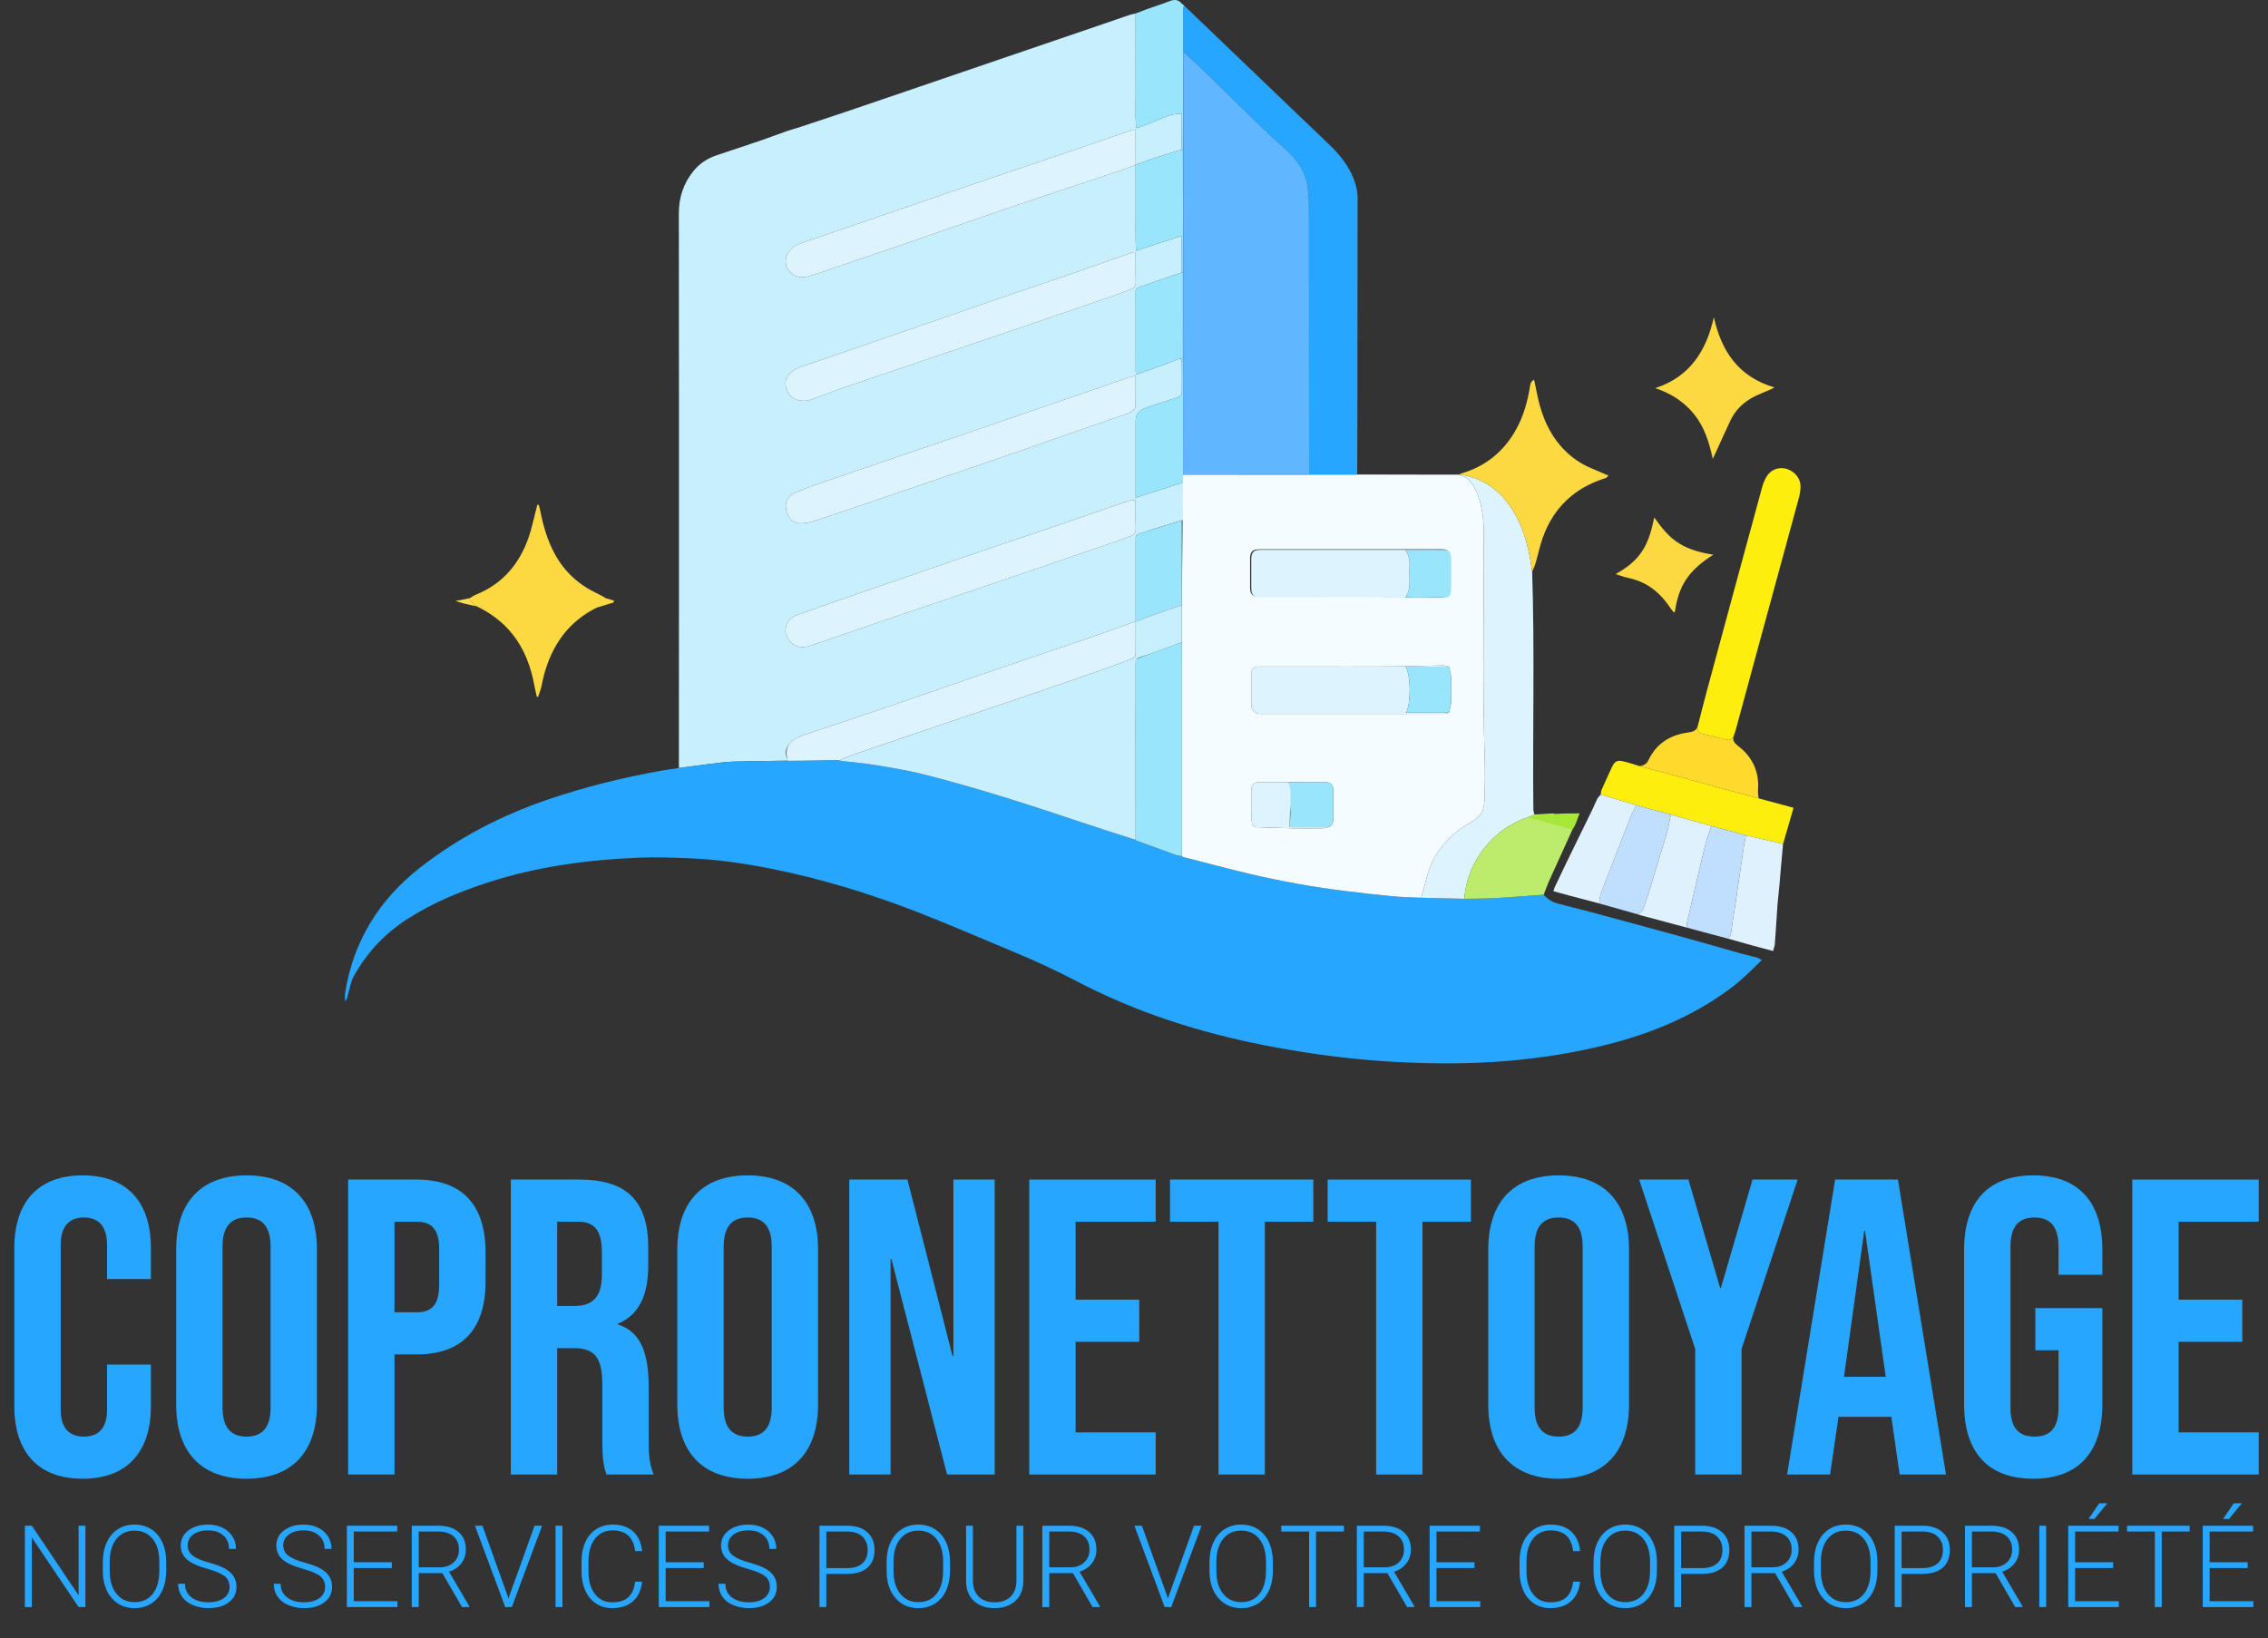 <?xml version="1.0" encoding="utf-8"?>
<!-- Generator: Adobe Illustrator 16.0.0, SVG Export Plug-In . SVG Version: 6.00 Build 0)  -->
<!DOCTYPE svg PUBLIC "-//W3C//DTD SVG 1.1//EN" "http://www.w3.org/Graphics/SVG/1.1/DTD/svg11.dtd">
<svg version="1.1" xmlns="http://www.w3.org/2000/svg" xmlns:xlink="http://www.w3.org/1999/xlink" x="0px" y="0px"
	 width="597.848px" height="431.889px" viewBox="0 0 597.848 431.889" style="enable-background:new 0 0 597.848 431.889;"
	 xml:space="preserve">
<rect x="0" y="0" width="597.848" height="431.889" fill="#333333" stroke="none"/>
<style type="text/css">
<![CDATA[
	.st0{fill-rule:evenodd;clip-rule:evenodd;fill:#A6E737;}
	.st1{fill-rule:evenodd;clip-rule:evenodd;fill:#DDF4FE;}
	.st2{fill-rule:evenodd;clip-rule:evenodd;fill:#E0F1FE;}
	.st3{fill:#26A6FE;}
	.st4{fill-rule:evenodd;clip-rule:evenodd;fill:#BBEC6C;}
	.st5{fill-rule:evenodd;clip-rule:evenodd;fill:#26A6FE;}
	.st6{fill-rule:evenodd;clip-rule:evenodd;fill:#F5FCFF;}
	.st7{fill-rule:evenodd;clip-rule:evenodd;fill:#C0DEFE;}
	.st8{fill-rule:evenodd;clip-rule:evenodd;fill:#C8EFFE;}
	.st9{fill-rule:evenodd;clip-rule:evenodd;fill:#FCD941;}
	.st10{fill-rule:evenodd;clip-rule:evenodd;fill:#FCDC53;}
	.st11{fill-rule:evenodd;clip-rule:evenodd;fill:#FCDD55;}
	.st12{fill-rule:evenodd;clip-rule:evenodd;fill:#99E6FC;}
	.st13{fill-rule:evenodd;clip-rule:evenodd;fill:#FCE57F;}
	.st14{fill-rule:evenodd;clip-rule:evenodd;fill:#60B7FF;}
	.st15{fill-rule:evenodd;clip-rule:evenodd;fill:#FEEE0D;}
	.st16{fill-rule:evenodd;clip-rule:evenodd;fill:#FFDA2D;}
]]>
</style>
<g id="Calque_1">
	<g>
		<path class="st8" d="M311.826,158.603c-0.001,0.323-0.196,0.646-0.3,0.968 M311.818,137.101c-1.85,0.613-6.677,2.007-10.973,3.449
			c-1.486,0.499-1.488,0.507-1.488,2.15c0,7.047,0.002,14.095,0.003,21.143c-4.007,1.423-8,2.884-12.023,4.262
			c-10.159,3.479-20.337,6.902-30.496,10.381c-7.809,2.675-15.589,5.433-23.402,8.095c-7.05,2.402-14.127,4.723-21.19,7.084
			c-1.447,0.484-2.834,1.058-3.914,2.22c-1.134,1.221-1.604,2.52-0.749,4.226c0.489,0,0.989,0,1.488,0
			c3.044,0.002,6.09-0.01,9.135,0.019c0.533,0.005,1.063,0.179,1.595,0.275c-0.353,0.011-0.707,0.027-1.06,0.032
			c-8.397,0.113-16.797,0.174-25.193,0.37c-2.517,0.059-5.028,0.467-7.537,0.763c-2.355,0.277-4.702,0.618-7.054,0.93
			c0.005-14.521,0.013-29.042,0.013-43.563c0-34.221,0.015-68.441-0.029-102.661c-0.005-4.249,1.245-7.988,3.892-11.23
			c1.558-1.908,3.597-3.266,5.957-4.064c3.887-1.313,7.79-2.583,11.671-3.913c2.444-0.836,4.858-1.761,7.295-2.617
			c0.906-0.318,1.85-0.529,2.763-0.83c3.94-1.3,7.881-2.599,11.812-3.927c5.57-1.882,11.132-3.789,16.696-5.688
			c7.914-2.702,15.827-5.406,23.741-8.108c9.017-3.079,18.036-6.154,27.052-9.235c2.59-0.885,5.172-1.792,7.764-2.667
			c0.57-0.193,1.171-0.298,1.757-0.443c0.004,3.352,0.009,6.703,0.012,10.055c0.002,3.352-0.025,6.704,0.007,10.055
			c0.032,3.316-0.141,6.639,0.11,10.107c0.684-0.201,1.172-0.305,1.63-0.485c1.696-0.669,3.384-1.363,5.072-2.05
			c1.68-0.683,3.353-1.396,5.352-1.131c0,3.133,0,6.271,0,9.409c-0.343,0.07-0.695,0.111-1.027,0.215
			c-2.401,0.751-4.805,1.491-7.192,2.283c-1.335,0.443-2.639,0.979-3.957,1.472c-0.002-3.065-0.004-6.13-0.007-9.363
			c-0.982,0.271-1.721,0.436-2.431,0.68c-5.463,1.875-10.914,3.788-16.383,5.648c-8.398,2.856-16.814,5.655-25.208,8.522
			c-9.063,3.095-18.106,6.249-27.164,9.36c-5.417,1.86-10.851,3.667-16.262,5.542c-1.042,0.361-2.148,0.759-2.988,1.434
			c-2.599,2.09-2.423,5.859,0.703,7.369c1.123,0.542,2.297,0.52,3.415,0.212c1.851-0.51,3.659-1.177,5.48-1.794
			c5.377-1.82,10.755-3.635,16.125-5.477c5.176-1.776,10.339-3.588,15.512-5.375c6.034-2.085,12.061-4.195,18.111-6.233
			c9.076-3.056,18.173-6.054,27.255-9.092c1.296-0.434,2.563-0.953,3.842-1.432c0.001,3.752-0.016,7.503,0.008,11.254
			c0.023,3.721-0.105,7.446,0.092,11.394c4.125-1.36,8.026-2.645,12.079-3.98c0,3.395,0,6.531,0,9.668
			c-3.777,1.314-7.548,2.649-11.338,3.928c-0.853,0.288-0.841,0.886-0.841,1.562c0.002,6.75,0,13.501,0.01,20.252
			c0,0.326,0.115,0.651,0.208,1.146c2.362-0.825,4.602-1.586,6.827-2.391c1.42-0.513,2.818-1.089,4.227-1.636
			c0.76-0.061,0.935,0.358,0.929,1.031c-0.021,2.484-0.019,4.968-0.003,7.452c0.006,0.902-0.432,1.367-1.268,1.637
			c-2.742,0.886-5.463,1.834-8.203,2.724c-1.919,0.623-2.727,1.661-2.727,3.669c-0.002,6.133,0.001,12.267,0.002,18.4
			c0,0.485,0,0.971,0,1.667c4.228-1.379,8.535-2.772,12.513-4.07 M299.199,66.439c-0.574,0.133-0.879,0.173-1.162,0.273
			c-5.158,1.815-10.304,3.668-15.474,5.45c-6.273,2.163-12.575,4.245-18.851,6.403c-6.991,2.405-13.965,4.863-20.951,7.284
			c-5.982,2.072-11.97,4.128-17.957,6.186c-4.551,1.563-9.112,3.1-13.653,4.69c-0.8,0.28-1.594,0.679-2.271,1.184
			c-1.286,0.962-2.111,2.267-1.744,3.931c0.435,1.969,1.586,3.412,3.69,3.758c1.152,0.19,2.309,0.055,3.435-0.378
			c2.646-1.017,5.296-2.026,7.974-2.953c5.648-1.955,11.316-3.855,16.976-5.776c11.081-3.761,22.165-7.513,33.242-11.285
			c7.24-2.466,14.473-4.951,21.702-7.448c1.386-0.479,2.733-1.068,4.107-1.583c0.821-0.308,1.135-0.83,1.108-1.735
			c-0.065-2.18-0.014-4.364-0.027-6.547C299.342,67.46,299.26,67.028,299.199,66.439z M299.242,131.849
			c-0.694,0.08-1.293,0.069-1.842,0.229c-0.969,0.284-1.904,0.686-2.86,1.017c-5.648,1.952-11.292,3.917-16.95,5.842
			c-7.817,2.66-15.647,5.283-23.468,7.934c-3.166,1.073-6.321,2.178-9.48,3.271c-8.089,2.798-16.179,5.59-24.264,8.399
			c-3.54,1.229-7.074,2.474-10.597,3.749c-1.641,0.594-2.466,1.928-2.717,3.562c-0.226,1.474,1.057,3.559,2.42,4.271
			c1.418,0.74,2.858,0.557,4.277,0.072c6.759-2.308,13.504-4.653,20.264-6.957c7.48-2.549,14.973-5.064,22.458-7.599
			c5.085-1.723,10.17-3.448,15.251-5.185c6.854-2.342,13.705-4.69,20.553-7.049c1.915-0.659,3.812-1.368,5.721-2.044
			c0.978-0.346,1.423-0.937,1.369-2.053c-0.096-1.975-0.021-3.958-0.031-5.938C299.344,132.927,299.287,132.485,299.242,131.849z
			 M299.343,99.085c-0.688,0.16-1.234,0.242-1.75,0.415c-1.537,0.515-3.059,1.073-4.591,1.601c-6.276,2.163-12.554,4.32-18.831,6.48
			c-6.42,2.208-12.838,4.427-19.263,6.624c-9.016,3.082-18.037,6.146-27.054,9.223c-4.605,1.571-9.213,3.13-13.806,4.735
			c-1.48,0.517-2.903,1.192-4.371,1.745c-2.507,0.942-3.18,3.385-1.962,5.918c0.592,1.233,1.63,2.141,3.239,2.151
			c1.451,0.009,2.814-0.285,4.162-0.741c5.901-1.997,11.802-3.996,17.7-6.004c9.211-3.136,18.426-6.262,27.628-9.424
			c7.235-2.486,14.455-5.02,21.681-7.532c4.978-1.729,9.959-3.448,14.93-5.196c0.563-0.198,1.125-0.483,1.588-0.853
			c0.321-0.257,0.661-0.724,0.669-1.104C299.37,104.493,299.343,101.861,299.343,99.085z"/>
		<path class="st5" d="M178.961,202.498c2.352-0.313,4.699-0.653,7.054-0.93c2.508-0.296,5.02-0.705,7.537-0.763
			c8.396-0.195,16.795-0.256,25.193-0.37c0.354-0.005,0.707-0.021,1.06-0.032c0.506,0.021,1.012,0.044,1.518,0.066
			c0.188,0.065,0.373,0.167,0.566,0.189c2.866,0.337,5.753,0.545,8.596,1.021c4.393,0.734,8.811,1.431,13.121,2.528
			c13.953,3.552,27.655,7.951,41.296,12.547c4.8,1.618,9.633,3.134,14.451,4.696c0.12,0.088,0.228,0.209,0.362,0.258
			c3.398,1.242,6.795,2.486,10.204,3.701c0.509,0.181,1.071,0.214,1.609,0.315l0.007,0.005c0.108,0.074,0.215,0.148,0.323,0.223
			c5.889,1.504,11.755,3.105,17.672,4.488c8.191,1.915,16.465,3.426,24.819,4.454c4.173,0.514,8.35,1.011,12.535,1.406
			c2.57,0.243,5.159,0.279,7.74,0.408c3.785,0.09,7.568,0.179,11.353,0.27c2.636-0.046,5.277-0.01,7.908-0.157
			c4.353-0.245,8.699-0.609,13.047-0.924c0.96,1.19,2.226,1.938,3.67,2.33c2.934,0.795,5.897,1.487,8.833,2.278
			c8.228,2.216,16.453,4.439,24.668,6.702c4.939,1.36,9.853,2.809,14.785,4.195c1.366,0.384,2.761,0.664,4.13,1.039
			c0.433,0.119,0.826,0.387,1.411,0.672c-2.85,2.836-5.508,5.467-8.542,7.705c-9.67,7.129-20.523,11.635-32.093,14.565
			c-8.724,2.209-17.576,3.605-26.544,4.355c-8.719,0.73-17.444,0.761-26.169,0.409c-8.367-0.336-16.703-1.14-24.99-2.358
			c-17.225-2.533-34.064-6.563-50.15-13.358c-4.108-1.735-8.156-3.646-12.113-5.704c-5.229-2.72-10.545-5.228-15.986-7.484
			c-8.576-3.556-17.086-7.281-25.734-10.653c-12.779-4.981-25.865-9.004-39.349-11.637c-6.929-1.352-13.905-2.382-20.966-2.652
			c-4.358-0.167-8.732-0.345-13.085-0.173c-13.686,0.539-27.186,2.337-40.267,6.606c-7.258,2.369-14.273,5.276-20.75,9.383
			c-6.13,3.888-10.979,8.997-14.468,15.343c-0.74,1.346-0.963,2.975-1.426,4.473c-0.182,0.589-0.094,1.28-0.836,2.078
			c0-0.964-0.083-1.6,0.013-2.207c2.157-13.646,8.966-24.597,19.733-33.023c10.153-7.945,21.488-13.803,33.703-17.972
			c9.819-3.35,19.854-5.811,30.056-7.632C175.957,202.912,177.462,202.723,178.961,202.498z"/>
		<path class="st6" d="M311.848,125.134c10.975,0.006,21.95,0.012,32.925,0.017c0.101,0,0.2-0.026,0.301-0.041
			c4.23,0.001,8.46,0.001,12.691,0.002c7.046,0.013,14.092,0.026,21.138,0.039c1.926,0.003,3.853,0.004,5.779,0.006
			c0.12,0.09,0.227,0.23,0.36,0.263c1.898,0.456,2.975,1.791,3.788,3.448c1.476,3.009,2.048,6.227,2.241,9.531
			c0.056,0.961,0.001,1.93,0.01,2.895c0.188,19.491-0.368,38.985,0.282,58.475c0.117,3.5,0.079,7.01-0.005,10.513
			c-0.05,2.09-0.34,4.177-2.189,5.593c-0.561,0.43-1.153,0.834-1.777,1.161c-2.879,1.508-5.24,3.671-7.255,6.143
			c-1.896,2.327-3.202,5.042-3.987,7.973c-0.497,1.855-1.017,3.704-1.526,5.556c-2.581-0.129-5.169-0.165-7.74-0.408
			c-4.185-0.395-8.361-0.892-12.535-1.406c-8.354-1.028-16.628-2.539-24.819-4.454c-5.917-1.383-11.784-2.984-17.672-4.488
			c-0.108-0.074-0.215-0.148-0.323-0.223c0,0-0.007-0.005-0.007-0.005c0.013-0.658,0.036-1.316,0.036-1.975
			c0.002-16.008,0.002-32.017,0-48.025c0-2.127-0.017-4.255-0.026-6.382c-0.004-3.256-0.009-6.513-0.013-9.769l0.002-0.003
			 M339.595,206.224c-2.433-0.003-4.864-0.011-7.296-0.009c-1.867,0.002-2.451,0.561-2.469,2.422
			c-0.021,2.33-0.019,4.661,0.006,6.991c0.005,0.496,0.145,0.991,0.231,1.484c0.127,0.722,0.575,0.977,1.291,0.995
			c3.13,0.079,6.258,0.227,9.388,0.285c2.684,0.049,5.37,0.024,8.055-0.003c0.481-0.004,0.959-0.178,1.44-0.273
			c0.841-0.458,1.216-1.198,1.221-2.125c0.011-2.535,0.038-5.071-0.008-7.606c-0.029-1.57-0.687-2.153-2.275-2.158
			C345.984,206.216,342.789,206.224,339.595,206.224z M381.325,157.324c0.792-0.57,0.88-1.432,0.896-2.292
			c0.029-1.514,0.01-3.029,0.009-4.543c-0.001-1.212,0.042-2.426-0.02-3.634c-0.08-1.557-0.61-2.025-2.15-2.027
			c-3.332-0.004-6.664,0-9.996,0.001c-12.681-0.003-25.363-0.01-38.044-0.005c-1.84,0-2.49,0.64-2.502,2.448
			c-0.02,2.536-0.021,5.072,0,7.609c0.016,1.861,0.609,2.411,2.468,2.437c13.075,0.179,26.154-0.353,39.227,0.28
			c3.1-0.273,5.782,0.033,8.673,0.007C380.367,157.6,380.845,157.422,381.325,157.324z M381.922,175.761
			c-0.522-0.11-1.047-0.322-1.567-0.313c-4.402,0.073-8.804,0.246-13.207,0.275c-7.458,0.048-14.916,0.013-22.375,0.013
			c-4.262,0-8.524-0.008-12.786,0.004c-1.542,0.005-2.148,0.585-2.16,2.081c-0.021,2.689-0.018,5.378,0,8.067
			c0.008,1.197,0.801,2.104,1.974,2.309c0.296,0.052,0.607,0.032,0.911,0.032c15.932,0.004,31.864,0.01,47.794-0.003
			c0.476,0,0.951-0.198,1.426-0.303c0.203-0.921,0.544-1.836,0.58-2.763c0.085-2.211,0.087-4.43,0-6.642
			C382.476,177.593,382.128,176.68,381.922,175.761z"/>
		<path class="st5" d="M345.047,54.455c-0.002-1.664-0.113-3.336-0.308-4.989c-0.421-3.58-2.244-6.495-4.716-8.976
			c-2.284-2.293-4.792-4.361-7.12-6.614c-5.393-5.222-10.725-10.506-16.104-15.742c-1.596-1.553-3.267-3.029-4.903-4.541
			c-0.013-3.721-0.032-7.442-0.026-11.163c0.001-0.327,0.164-0.652,0.252-0.979c9.788,9.382,19.574,18.766,29.363,28.147
			c3.043,2.917,6.106,5.812,9.135,8.743c2.613,2.528,4.84,5.344,6.196,8.763c0.64,1.613,1.045,3.272,1.043,5.034
			c-0.023,18.434-0.025,36.868-0.042,55.302c-0.005,5.891-0.034,11.781-0.052,17.672l-12.691-0.002"/>
		<path class="st1" d="M374.623,236.707c0.51-1.852,1.029-3.701,1.526-5.556c0.786-2.932,2.091-5.646,3.987-7.973
			c2.016-2.472,4.376-4.635,7.255-6.143c0.625-0.327,1.216-0.731,1.777-1.161c1.849-1.416,2.139-3.503,2.189-5.593
			c0.083-3.503,0.122-7.012,0.005-10.513c-0.649-19.49-0.094-38.984-0.282-58.475c-0.009-0.965,0.045-1.934-0.01-2.895
			c-0.192-3.304-0.765-6.522-2.241-9.531c-0.813-1.657-1.89-2.992-3.788-3.448c-0.134-0.032-0.241-0.172-0.36-0.263
			c0,0,0.005-0.007,0.005-0.007c0.126-0.009,0.252-0.018,0.377-0.026c4.789,0.803,8.771,3.036,11.835,6.808
			c4.449,5.477,6.082,12.018,6.985,18.82c0.679,20.858,0.111,41.722,0.312,62.582c0.004,0.481,0.189,0.959,0.291,1.439
			c-0.601,0.249-1.191,0.533-1.806,0.742c-4.734,1.604-8.581,4.43-11.626,8.377c-2.982,3.865-4.658,8.23-5.079,13.086
			C382.191,236.886,378.407,236.797,374.623,236.707z"/>
		<path class="st15" d="M447.425,191.847c0.825-3.187,1.619-6.382,2.478-9.56c4.853-17.956,9.712-35.911,14.603-53.856
			c0.288-1.057,0.729-2.129,1.34-3.028c1.193-1.753,3.294-2.364,5.246-1.734c1.996,0.645,3.524,2.489,3.531,4.488
			c0.004,1.048-0.166,2.126-0.441,3.142c-3.646,13.452-7.328,26.895-10.993,40.342c-1.919,7.042-3.817,14.088-5.734,21.13
			c-0.146,0.533-0.367,1.046-0.553,1.568c-0.556,0.69-1.178,0.903-2.102,0.636c-1.965-0.567-3.971-1-5.965-1.465
			C447.934,193.299,447.417,192.806,447.425,191.847z"/>
		<path class="st9" d="M157.338,160.195c-7.584,3.734-11.895,10.019-14.005,18.006c-0.271,1.027-0.419,2.087-0.688,3.115
			c-0.213,0.816-0.524,1.606-0.792,2.408c-0.116-0.002-0.233-0.005-0.349-0.008c-0.207-0.949-0.441-1.893-0.616-2.848
			c-0.911-4.955-2.574-9.586-5.741-13.59c-2.569-3.249-5.801-5.641-9.51-7.426c-0.552-0.466-1.127-0.909-1.641-1.413
			c-0.151-0.149-0.132-0.472-0.19-0.715c0.522-0.301,1.017-0.67,1.571-0.894c7.105-2.866,11.586-8.159,14.023-15.276
			c0.751-2.195,1.213-4.488,1.805-6.737c0.148-0.563,0.284-1.127,0.425-1.691c0.128-0.006,0.257-0.012,0.385-0.018
			c0.128,0.496,0.284,0.986,0.381,1.488c0.775,3.996,1.895,7.869,3.854,11.472c2.589,4.76,6.387,8.188,11.282,10.452
			c0.774,0.358,1.496,0.828,2.242,1.245c0.688,0.102,1.469,0.496,2.157,0.598c0.03,0.097-0.031-0.097,0,0
			c-0.111,0.188-0.223,0.377-0.333,0.565c-0.089,0.049-0.184,0.067-0.285,0.053c-0.309,0.096-0.617,0.192-0.926,0.289l-0.109,0.049
			c0,0-0.119-0.002-0.12-0.002c-0.228,0.08-0.456,0.16-0.684,0.24c-0.08,0.049-0.167,0.066-0.26,0.051
			c-0.217,0.079-0.435,0.158-0.652,0.237c-0.092,0.049-0.189,0.067-0.292,0.054C157.96,159.999,157.649,160.097,157.338,160.195z"/>
		<path class="st9" d="M403.885,150.751c-0.903-6.803-2.536-13.344-6.985-18.82c-3.065-3.771-7.047-6.005-11.835-6.808
			c-0.029-0.085-0.028-0.17,0.002-0.254c6.474-1.84,11.294-5.762,14.564-11.613c1.952-3.494,3.011-7.287,3.656-11.212
			c0.112-0.684,0.134-1.424,1.106-1.936c0.248,1.202,0.483,2.304,0.701,3.408c0.901,4.57,2.369,8.911,5.187,12.694
			c2.479,3.328,5.616,5.816,9.476,7.381c1.219,0.494,2.418,1.037,3.627,1.557c0.099,0.202,0.197,0.404,0.295,0.605v0.001
			c-0.104,0.083-0.208,0.165-0.313,0.248c-3.248,1.048-6.301,2.47-8.979,4.63c-3.689,2.976-6.183,6.796-7.741,11.216
			c-0.753,2.137-1.206,4.379-1.842,6.56C404.567,149.21,404.195,149.971,403.885,150.751z"/>
		<path class="st15" d="M421.944,209.505c0.08-0.427,0.082-0.889,0.251-1.277c0.873-1.99,1.788-3.961,2.691-5.938
			c0.694-1.521,1.374-1.932,2.995-1.554c1.472,0.343,2.907,0.847,4.358,1.28c0.529,0.139,1.059,0.275,1.587,0.417
			c2.443,0.654,4.89,1.299,7.33,1.966c4.881,1.334,9.757,2.686,14.638,4.019c2.585,0.706,5.176,1.389,7.765,2.081
			c3.02,0.814,6.04,1.629,9.221,2.487c-0.947,3.276-1.857,6.423-2.767,9.569c-0.435-0.114-0.868-0.238-1.306-0.34
			c-2.822-0.658-5.646-1.31-8.469-1.964c-3.038-0.822-6.075-1.644-9.113-2.466c-3.559-1-7.118-2-10.677-2.999
			c-3.043-0.83-6.086-1.659-9.13-2.489C428.192,211.366,425.068,210.436,421.944,209.505z"/>
		<path class="st4" d="M414.515,218.69c-2.075,4.563-4.162,9.12-6.214,13.692c-0.514,1.145-0.917,2.34-1.37,3.513
			c-4.349,0.314-8.695,0.679-13.047,0.924c-2.631,0.147-5.272,0.111-7.908,0.157c0.421-4.855,2.097-9.221,5.079-13.086
			c3.046-3.947,6.893-6.772,11.626-8.377c0.615-0.209,1.205-0.493,1.806-0.742c1.02-0.104,3.996-0.207,5.016-0.311"/>
		<path class="st12" d="M311.817,39.517c-0.097,0-0.193-0.002-0.289-0.005c0-3.138,0-6.276,0-9.409
			c-1.999-0.265-3.672,0.448-5.352,1.131c-1.688,0.687-3.376,1.38-5.072,2.05c-0.458,0.181-0.946,0.285-1.63,0.485
			c-0.251-3.468-0.078-6.792-0.11-10.107c-0.033-3.351-0.005-6.703-0.007-10.055c-0.002-3.352-0.007-6.703-0.012-10.055
			c1.079-0.409,2.152-0.835,3.238-1.224c1.902-0.68,3.834-1.282,5.712-2.022c1.221-0.481,2.244-0.467,3.15,0.565
			c0.194,0.221,0.449,0.388,0.676,0.581c-0.088,0.326-0.251,0.652-0.252,0.979c-0.005,3.721,0.014,7.442,0.026,11.163"/>
		<path class="st9" d="M451.489,121.003c-0.958-4.448-2.214-8.43-4.913-11.776c-2.673-3.316-6.121-5.503-10.24-6.89
			c9.125-2.981,13.461-9.831,15.439-18.702c2.005,9.01,6.503,15.756,16.004,18.526c-0.6,0.295-0.93,0.476-1.274,0.625
			c-1.254,0.545-2.533,1.035-3.765,1.626c-2.929,1.406-5.201,3.521-6.604,6.476c-1.303,2.747-2.536,5.527-3.801,8.292
			C452.108,119.68,451.874,120.175,451.489,121.003z"/>
		<path class="st16" d="M463.558,210.498c-2.589-0.692-5.18-1.375-7.765-2.081c-4.881-1.333-9.757-2.685-14.638-4.019
			c-2.439-0.667-4.886-1.312-7.33-1.966c-0.528-0.142-1.058-0.278-1.587-0.417c0.982-0.187,1.801-0.549,2.276-1.547
			c2.127-4.48,5.813-6.742,10.628-7.354c0.934-0.119,1.781-0.378,2.283-1.268c-0.008,0.959,0.509,1.452,1.41,1.662
			c1.994,0.465,4,0.897,5.965,1.465c0.924,0.267,1.546,0.054,2.102-0.636c-0.165,0.921,0.325,1.544,0.962,2.096
			c0.651,0.563,1.355,1.075,1.953,1.69c2.781,2.862,3.905,6.313,3.601,10.273C463.364,209.089,463.506,209.797,463.558,210.498z"/>
		<path class="st2" d="M440.447,214.786c3.56,1,7.118,2,10.677,2.999c-0.52,1.583-1.125,3.145-1.542,4.754
			c-0.845,3.271-1.597,6.567-2.371,9.857c-0.844,3.584-1.682,7.17-2.489,10.763c-0.103,0.458-0.006,0.959-0.002,1.441
			c-3.905-1.042-7.812-2.082-11.715-3.129c-0.573-0.154-1.137-0.341-1.706-0.513c1.333-0.014,1.799-0.977,2.141-2.018
			c0.741-2.26,1.465-4.526,2.161-6.8c1.303-4.255,2.612-8.509,3.852-12.782C439.887,217.863,440.121,216.312,440.447,214.786z"/>
		<path class="st7" d="M440.447,214.786c-0.326,1.526-0.56,3.078-0.993,4.573c-1.239,4.273-2.549,8.527-3.852,12.782
			c-0.696,2.274-1.42,4.54-2.161,6.8c-0.342,1.041-0.808,2.003-2.141,2.018c-3.248-0.917-6.496-1.833-9.745-2.75
			c0.147-0.895,0.163-1.837,0.466-2.676c0.997-2.762,2.096-5.487,3.159-8.225c1.541-3.965,3.067-7.935,4.639-11.888
			c0.425-1.07,0.994-2.083,1.498-3.123C434.36,213.126,437.404,213.956,440.447,214.786z"/>
		<path class="st2" d="M460.237,220.25c2.823,0.654,5.647,1.306,8.469,1.964c0.438,0.102,0.871,0.227,1.306,0.34
			c-0.19,2.104-0.385,4.208-0.57,6.313c-0.124,1.405-0.221,2.812-0.352,4.216c-0.169,1.802-0.362,3.602-0.54,5.404
			c-0.035,0.352-0.04,0.707-0.064,1.06c-0.208,3.117-0.401,6.235-0.642,9.349c-0.045,0.584-0.288,1.153-0.472,1.853
			c-2.002-0.537-3.895-1.035-5.782-1.555c-2.178-0.6-4.349-1.22-6.523-1.831c0.836-0.131,1.139-0.654,1.25-1.464
			c0.372-2.691,0.817-5.372,1.214-8.06c0.721-4.877,1.418-9.758,2.143-14.635C459.82,222.215,460.047,221.235,460.237,220.25z"/>
		<path class="st2" d="M431.316,212.297c-0.503,1.04-1.072,2.053-1.498,3.123c-1.572,3.953-3.098,7.923-4.639,11.888
			c-1.063,2.738-2.162,5.463-3.159,8.225c-0.303,0.839-0.319,1.781-0.466,2.676c-2.68-0.707-5.362-1.408-8.04-2.122
			c-1.308-0.349-2.611-0.719-4.013-1.106c0.11-0.388,0.152-0.68,0.272-0.935c1.013-2.15,2.026-4.301,3.067-6.438
			c2.325-4.778,4.67-9.547,6.995-14.325c0.42-0.863,0.746-1.772,1.187-2.622c0.223-0.429,0.608-0.772,0.92-1.155
			C425.068,210.436,428.192,211.366,431.316,212.297z"/>
		<path class="st7" d="M460.237,220.25c-0.19,0.985-0.417,1.964-0.563,2.955c-0.725,4.876-1.422,9.757-2.143,14.635
			c-0.396,2.688-0.842,5.368-1.214,8.06c-0.111,0.81-0.414,1.333-1.25,1.464c-2.138-0.566-4.276-1.131-6.413-1.701
			c-1.312-0.35-2.622-0.708-3.933-1.063c-0.004-0.482-0.101-0.984,0.002-1.441c0.807-3.593,1.645-7.179,2.489-10.763
			c0.774-3.29,1.525-6.585,2.371-9.857c0.416-1.61,1.022-3.171,1.542-4.754C454.162,218.606,457.199,219.429,460.237,220.25z"/>
		<path class="st9" d="M441.167,161.433c-0.315-0.416-0.648-0.82-0.941-1.251c-1.557-2.286-3.379-4.298-5.764-5.759
			c-1.751-1.073-3.649-1.726-5.649-2.149c-0.874-0.184-1.714-0.524-2.945-0.911c3.044-1.671,5.422-3.562,7.113-6.207
			c1.687-2.639,2.416-5.616,3.081-8.713c1.907,2.65,3.811,5.174,6.599,6.863c2.741,1.661,5.75,2.448,8.961,2.938
			c-2.709,1.77-5.205,3.683-7.031,6.345c-1.811,2.638-2.642,5.627-3.094,8.765C441.386,161.38,441.276,161.407,441.167,161.433z"/>
		<path class="st0" d="M402.681,215.514c3.977-1.053,10.629-1.053,13.703-1.053c-0.642,1.502-0.919,3-1.869,4.229"/>
		<path class="st10" d="M123.806,157.725c0.059,0.243,0.039,0.566,0.19,0.715c0.514,0.504,1.089,0.947,1.641,1.413
			c-1.082-0.229-2.171-0.425-3.238-0.706c-0.309-0.082-1.959-0.516-2.233-0.729c0.031-0.124,1.467-0.139,1.499-0.263
			C122.377,158.011,123.091,157.868,123.806,157.725z"/>
		<path class="st11" d="M157.338,160.195c0.311-0.098,0.622-0.196,0.933-0.294C157.96,159.999,157.649,160.097,157.338,160.195z"/>
		<path class="st13" d="M423.677,125.753c-0.098-0.201-0.197-0.403-0.295-0.605C424.028,125.317,424.028,125.317,423.677,125.753z"
			/>
		<path class="st11" d="M158.563,159.847c0.217-0.079,0.435-0.158,0.652-0.237C158.998,159.689,158.781,159.768,158.563,159.847z"/>
		<path class="st6" d="M385.066,124.869c-0.03,0.084-0.031,0.169-0.002,0.254c-0.125,0.009-0.251,0.018-0.377,0.026
			C384.813,125.056,384.939,124.962,385.066,124.869z"/>
		<path class="st13" d="M423.364,126.002c0.105-0.083,0.209-0.165,0.313-0.248C423.573,125.837,423.469,125.919,423.364,126.002z"/>
		<path class="st1" d="M299.199,66.439c0.061,0.588,0.143,1.021,0.145,1.453c0.013,2.183-0.038,4.367,0.027,6.547
			c0.027,0.906-0.287,1.428-1.108,1.735c-1.374,0.515-2.721,1.104-4.107,1.583c-7.229,2.497-14.462,4.982-21.702,7.448
			c-11.077,3.772-22.161,7.524-33.242,11.285c-5.66,1.921-11.328,3.822-16.976,5.776c-2.678,0.927-5.329,1.936-7.974,2.953
			c-1.126,0.433-2.283,0.568-3.435,0.378c-2.104-0.347-3.255-1.79-3.69-3.758c-0.368-1.664,0.458-2.969,1.744-3.931
			c0.677-0.505,1.471-0.903,2.271-1.184c4.541-1.591,9.102-3.127,13.653-4.69c5.987-2.057,11.975-4.113,17.957-6.186
			c6.986-2.421,13.959-4.879,20.951-7.284c6.275-2.158,12.577-4.24,18.851-6.403c5.17-1.782,10.315-3.635,15.474-5.45
			C298.32,66.612,298.625,66.572,299.199,66.439z"/>
		<path class="st1" d="M299.242,131.849c0.045,0.637,0.102,1.079,0.104,1.521c0.01,1.98-0.065,3.962,0.031,5.938
			c0.054,1.117-0.391,1.708-1.369,2.053c-1.91,0.676-3.806,1.385-5.721,2.044c-6.848,2.358-13.7,4.707-20.553,7.049
			c-5.081,1.736-10.166,3.462-15.251,5.185c-7.485,2.535-14.978,5.05-22.458,7.599c-6.76,2.304-13.505,4.649-20.264,6.957
			c-1.419,0.484-2.859,0.668-4.277-0.072c-1.363-0.712-2.646-2.797-2.42-4.271c0.25-1.633,1.076-2.968,2.717-3.562
			c3.523-1.275,7.058-2.52,10.597-3.749c8.085-2.809,16.175-5.601,24.264-8.399c3.159-1.093,6.314-2.197,9.48-3.271
			c7.821-2.651,15.651-5.273,23.468-7.934c5.657-1.925,11.302-3.89,16.95-5.842c0.957-0.331,1.891-0.732,2.86-1.017
			C297.949,131.918,298.548,131.929,299.242,131.849z"/>
		<path class="st1" d="M299.353,43.482c-1.28,0.479-2.546,0.998-3.842,1.432c-9.082,3.038-18.179,6.036-27.255,9.092
			c-6.051,2.038-12.077,4.148-18.111,6.233c-5.172,1.788-10.336,3.6-15.512,5.375c-5.37,1.842-10.748,3.657-16.125,5.477
			c-1.821,0.617-3.629,1.284-5.48,1.794c-1.118,0.308-2.292,0.33-3.415-0.212c-3.125-1.509-3.301-5.279-0.703-7.369
			c0.839-0.675,1.946-1.073,2.988-1.434c5.411-1.875,10.846-3.683,16.262-5.542c9.058-3.111,18.101-6.265,27.164-9.36
			c8.394-2.867,16.811-5.666,25.208-8.522c5.469-1.86,10.92-3.772,16.383-5.648c0.71-0.244,1.449-0.408,2.431-0.68
			C299.348,37.351,299.351,40.416,299.353,43.482L299.353,43.482z"/>
		<path class="st1" d="M299.343,99.085c0,2.776,0.027,5.408-0.031,8.038c-0.008,0.38-0.348,0.847-0.669,1.104
			c-0.463,0.369-1.025,0.655-1.588,0.853c-4.971,1.748-9.953,3.466-14.93,5.196c-7.227,2.512-14.446,5.046-21.681,7.532
			c-9.203,3.162-18.417,6.288-27.628,9.424c-5.898,2.008-11.799,4.007-17.7,6.004c-1.348,0.456-2.711,0.75-4.162,0.741
			c-1.608-0.01-2.646-0.918-3.239-2.151c-1.218-2.534-0.545-4.976,1.962-5.918c1.468-0.552,2.891-1.228,4.371-1.745
			c4.593-1.605,9.201-3.164,13.806-4.735c9.018-3.076,18.039-6.141,27.054-9.223c6.425-2.197,12.843-4.415,19.263-6.624
			c6.277-2.16,12.555-4.317,18.831-6.48c1.533-0.528,3.055-1.085,4.591-1.601C298.109,99.327,298.655,99.245,299.343,99.085z"/>
		<path class="st1" d="M207.833,200.568c-0.855-1.706-0.632-3.463,0.502-4.684c1.079-1.162,2.467-1.736,3.914-2.22
			c7.063-2.361,14.141-4.682,21.19-7.084c7.813-2.662,15.593-5.42,23.402-8.095c10.159-3.479,20.337-6.902,30.496-10.381
			c4.023-1.377,8.017-2.838,12.023-4.262h-0.001c-0.002,2.638-0.002,5.276-0.009,7.915c-0.004,1.436-0.06,1.544-1.321,2.03
			c-2.266,0.873-4.526,1.764-6.817,2.567c-5.686,1.992-11.384,3.948-17.083,5.903c-4.742,1.626-9.49,3.234-14.238,4.843
			c-7.962,2.699-15.926,5.391-23.888,8.091c-3.932,1.333-7.866,2.662-11.786,4.029c-0.99,0.345-1.931,0.829-2.895,1.249
			c-0.506-0.022-1.012-0.044-1.518-0.066"/>
		<path class="st12" d="M311.528,39.512c0.096,0.003,0.192,0.005,0.289,0.005c0.007,5.561,0.02,11.122,0.02,16.683
			c0,5.207-0.012,10.414-0.019,15.621c-0.096,0-0.19-0.001-0.286-0.003c0-3.137,0-6.273,0-9.668
			c-4.053,1.335-7.953,2.621-12.079,3.98c-0.197-3.948-0.068-7.673-0.092-11.394c-0.024-3.751-0.007-7.502-0.008-11.254c0,0,0,0,0,0
			c1.318-0.494,2.622-1.029,3.957-1.472c2.387-0.792,4.791-1.532,7.192-2.283C310.833,39.623,311.186,39.582,311.528,39.512z"/>
		<path class="st12" d="M311.869,127.188c0,0-8.285,2.691-12.513,4.07c0-0.696,0-1.181,0-1.667
			c-0.001-6.134-0.004-12.267-0.002-18.4c0-2.008,0.808-3.046,2.727-3.669c2.74-0.89,5.461-1.838,8.203-2.724
			c0.836-0.27,1.274-0.735,1.268-1.637c-0.016-2.484-0.018-4.968,0.003-7.452c0.005-0.673-0.169-1.092-0.929-1.031
			c0.397-0.103,0.795-0.204,1.193-0.307"/>
		<path class="st12" d="M311.818,94.371c-0.397,0.103-0.795,0.204-1.193,0.307c-1.408,0.547-2.806,1.123-4.227,1.636
			c-2.226,0.804-4.465,1.566-6.827,2.391c-0.093-0.495-0.229,0-0.208-1.146c-0.011-6.75-0.008-13.501-0.01-20.252
			c0-0.675-0.012-1.274,0.841-1.562c3.79-1.279,7.561-2.614,11.338-3.928c0.096,0.001,0.19,0.002,0.287,0.003
			C311.818,79.337,311.818,86.854,311.818,94.371z"/>
		<path class="st12" d="M311.526,159.571c0,0-0.002,0.002-0.002,0.003c-1.819,0.612-3.645,1.205-5.456,1.842
			c-2.243,0.789-4.473,1.616-6.709,2.427h0.001c-0.001-7.047-0.004-14.095-0.003-21.143c0-1.643,0.002-1.651,1.488-2.15
			c3.072-1.031,7.605-2.335,10.681-3.354"/>
		<path class="st8" d="M299.34,195.909c0.02,8.514,0.013,17.027,0.012,25.542c-4.818-1.563-9.651-3.079-14.451-4.696
			c-13.641-4.596-27.343-8.995-41.296-12.547c-4.31-1.097-8.728-1.794-13.121-2.528c-2.843-0.475-5.73-0.683-8.596-1.021
			c-0.194-0.023-0.378-0.125-0.566-0.189c0.963-0.42,1.904-0.904,2.895-1.249c3.92-1.367,7.854-2.696,11.786-4.029
			c7.961-2.7,15.926-5.392,23.888-8.091c4.748-1.609,9.497-3.217,14.238-4.843c5.699-1.955,11.398-3.911,17.083-5.903
			c2.292-0.803,4.551-1.694,6.817-2.567c1.261-0.485,1.317-0.594,1.321-2.03c0.007-2.639,0.007-5.277,0.009-7.915
			c2.236-0.811,4.466-1.638,6.709-2.427c1.811-0.637,3.636-1.229,5.456-1.842c0.004,3.256,0.009,6.512,0.013,9.769
			c-2.417,0.894-4.831,1.8-7.255,2.677c-1.142,0.413-2.306,0.761-3.457,1.151c-1.462,0.495-1.469,0.5-1.469,2.008
			c-0.004,5.473,0.015,10.946-0.019,16.42"/>
		<path class="st12" d="M299.338,191.598c0.033-5.474,0.02-12.333,0.022-17.807"/>
		<path class="st12" d="M299.36,173.791c2.424-0.876,9.759-3.555,12.177-4.449c0.009,2.127,0.026,4.255,0.026,6.382
			c0.002,16.009,0.002,32.017,0,48.025c0,0.658-0.023,1.316-0.036,1.975c-0.538-0.102-1.101-0.134-1.609-0.315
			c-3.408-1.214-6.805-2.458-10.204-3.701c-0.134-0.049-0.242-0.17-0.362-0.258c0.001-8.514,0.008-17.028-0.012-25.542"/>
		<path class="st12" d="M311.534,225.729c0.108,0.074,0.215,0.148,0.323,0.223C311.749,225.878,311.642,225.804,311.534,225.729z"/>
		<path class="st14" d="M311.896,13.593c1.636,1.512,3.307,2.988,4.903,4.541c5.379,5.236,10.712,10.52,16.104,15.742
			c2.327,2.253,4.835,4.321,7.12,6.614c2.473,2.481,4.295,5.396,4.716,8.976c0.195,1.653,0.306,3.326,0.308,4.989
			c0.019,22.841,0.027,70.655,0.027,70.655l-33.226,0.024"/>
		<path class="st14" d="M311.848,125.134"/>
		<path class="st14" d="M311.818,94.371c0-7.517,0-15.034,0-22.551c0.007-5.207,0.019-10.414,0.019-15.621"/>
		<path class="st1" d="M381.933,187.923c-0.475,0.105-0.95,0.303-1.426,0.303c-15.931,0.013-31.862,0.007-47.794,0.003
			c-0.304,0-0.614,0.02-0.911-0.032c-1.173-0.205-1.966-1.112-1.974-2.309c-0.017-2.689-0.021-5.378,0-8.067
			c0.012-1.496,0.617-2.076,2.16-2.081c4.262-0.013,8.524-0.004,12.786-0.004c7.459,0,14.917,0.035,22.375-0.013
			c4.402-0.029,8.804-0.202,13.207-0.275c0.521-0.009,1.045,0.204,1.567,0.313c-3.762,0-7.524,0-11.4,0
			c1.405,2.321,1.443,9.494,0.149,12.163C374.446,187.923,378.189,187.923,381.933,187.923z"/>
		<path class="st1" d="M381.634,157.463c-0.479,0.098-0.958,0.276-1.438,0.281c-2.891,0.026-5.789,0.132-8.673-0.007
			c-13.073-0.633-26.152-0.101-39.227-0.28c-1.859-0.025-2.453-0.576-2.468-2.437c-0.021-2.537-0.02-5.073,0-7.609
			c0.013-1.808,0.662-2.447,2.502-2.448c12.682-0.004,25.363,0.002,38.044,0.005c0.897,1.176,1.27,2.495,1.196,3.978
			c-0.061,1.214-0.029,2.434-0.009,3.65c0.028,1.652,0.06,3.3-1.084,4.866C374.338,157.463,377.987,157.463,381.634,157.463z"/>
		<path class="st12" d="M381.634,157.463c-3.647,0-7.296,0-11.157,0c1.144-1.566,1.112-3.214,1.084-4.866
			c-0.021-1.217-0.052-2.437,0.009-3.65c0.074-1.483-0.299-2.802-1.196-3.978c3.332,0,6.664-0.005,9.996-0.001
			c1.54,0.002,2.07,0.47,2.15,2.027c0.062,1.208,0.019,2.422,0.02,3.634c0,1.515,0.02,3.029-0.009,4.543
			C382.514,156.031,382.426,156.893,381.634,157.463z"/>
		<path class="st12" d="M381.933,187.923c-3.743,0-7.487,0-11.261,0c1.293-2.668,1.255-9.842-0.149-12.163c3.875,0,7.638,0,11.4,0
			c0.206,0.919,0.553,1.833,0.59,2.758c0.087,2.211,0.086,4.43,0,6.642C382.477,186.087,382.135,187.002,381.933,187.923z"/>
		<path class="st12" d="M339.595,206.224c3.194,0,6.389-0.008,9.583,0.001c1.588,0.005,2.246,0.588,2.275,2.158
			c0.046,2.535,0.02,5.071,0.008,7.606c-0.004,0.927-0.379,1.667-1.221,2.125c-3.471,0-6.942,0-10.313,0
			c0.093-1.451,0.203-2.699,0.244-3.95"/>
		<path class="st1" d="M339.928,218.115c3.371,0,6.842,0,10.313,0c-0.48,0.096-0.959,0.269-1.44,0.273
			c-2.685,0.027-5.372,0.052-8.055,0.003c-3.13-0.058-6.258-0.206-9.388-0.285c-0.715-0.018-1.164-0.273-1.291-0.995
			c-0.086-0.494-0.226-0.989-0.231-1.484c-0.025-2.33-0.027-4.661-0.006-6.991c0.018-1.861,0.602-2.42,2.469-2.422
			c2.432-0.002,4.863,0.006,7.296,0.009c0.633,1.373,0.629,2.829,0.592,4.298"/>
	</g>
	<g>
		<path class="st3" d="M3.777,370.785v-41.773c0-11.999,6.222-19.109,17.998-19.109s17.998,7.11,17.998,19.109v8.222H28.219v-9
			c0-5.11-2.444-7.221-6.11-7.221c-3.667,0-6.111,2.111-6.111,7.221v43.44c0,5.111,2.444,7.11,6.111,7.11c3.666,0,6.11-2,6.11-7.11
			v-11.888h11.554v10.999c0,11.999-6.222,19.109-17.998,19.109S3.777,382.784,3.777,370.785z"/>
		<path class="st3" d="M46.441,370.341v-40.885c0-12.443,6.555-19.553,18.553-19.553c11.999,0,18.554,7.11,18.554,19.553v40.885
			c0,12.443-6.555,19.553-18.554,19.553C52.996,389.894,46.441,382.784,46.441,370.341z M71.328,371.119v-42.44
			c0-5.555-2.444-7.666-6.333-7.666c-3.888,0-6.333,2.111-6.333,7.666v42.44c0,5.555,2.444,7.666,6.333,7.666
			C68.883,378.784,71.328,376.673,71.328,371.119z"/>
		<path class="st3" d="M91.771,311.014h17.998c12.221,0,18.22,6.777,18.22,19.22v7.666c0,12.443-6,19.22-18.22,19.22h-5.777v31.663
			H91.771V311.014z M109.77,346.01c3.888,0,6-1.777,6-7.333v-9.221c0-5.555-2.111-7.333-6-7.333h-5.777v23.886H109.77z"/>
		<path class="st3" d="M134.657,311.014h18.109c12.666,0,18.109,5.888,18.109,17.887v4.777c0,8-2.555,13.11-7.999,15.332v0.222
			c6.11,1.889,8.11,7.666,8.11,16.443v13.665c0,3.777,0.111,6.555,1.333,9.443h-12.443c-0.667-2-1.111-3.222-1.111-9.555v-14.221
			c0-7.221-2.111-9.554-7.666-9.554h-4.222v33.33h-12.221V311.014z M151.321,344.344c4.555,0,7.333-2,7.333-8.222v-5.999
			c0-5.555-1.889-8-6.222-8h-5.555v22.22H151.321z"/>
		<path class="st3" d="M178.543,370.341v-40.885c0-12.443,6.555-19.553,18.553-19.553c11.999,0,18.554,7.11,18.554,19.553v40.885
			c0,12.443-6.555,19.553-18.554,19.553C185.098,389.894,178.543,382.784,178.543,370.341z M203.43,371.119v-42.44
			c0-5.555-2.444-7.666-6.333-7.666c-3.888,0-6.333,2.111-6.333,7.666v42.44c0,5.555,2.444,7.666,6.333,7.666
			C200.985,378.784,203.43,376.673,203.43,371.119z"/>
		<path class="st3" d="M223.873,311.014h15.332l11.888,46.551h0.222v-46.551h10.888v77.77h-12.554l-14.665-56.771h-0.222v56.771
			h-10.888V311.014z"/>
		<path class="st3" d="M271.313,311.014h33.33v11.11h-21.109v20.554h16.776v11.11h-16.776v23.886h21.109v11.11h-33.33V311.014z"/>
		<path class="st3" d="M321.198,322.124h-12.776v-11.11h37.774v11.11h-12.776v66.66h-12.221V322.124z"/>
		<path class="st3" d="M362.75,322.124h-12.776v-11.11h37.774v11.11h-12.776v66.66H362.75V322.124z"/>
		<path class="st3" d="M392.306,370.341v-40.885c0-12.443,6.555-19.553,18.553-19.553c11.999,0,18.554,7.11,18.554,19.553v40.885
			c0,12.443-6.555,19.553-18.554,19.553C398.86,389.894,392.306,382.784,392.306,370.341z M417.192,371.119v-42.44
			c0-5.555-2.444-7.666-6.333-7.666c-3.888,0-6.333,2.111-6.333,7.666v42.44c0,5.555,2.444,7.666,6.333,7.666
			C414.748,378.784,417.192,376.673,417.192,371.119z"/>
		<path class="st3" d="M446.858,355.676l-14.776-44.662h12.999l8.333,28.553h0.222l8.333-28.553h11.888l-14.776,44.662v33.107
			h-12.221V355.676z"/>
		<path class="st3" d="M483.746,311.014h16.554l12.666,77.77h-12.221l-2.222-15.443v0.222h-13.888l-2.222,15.221H471.08
			L483.746,311.014z M497.078,363.008l-5.444-38.44h-0.222l-5.333,38.44H497.078z"/>
		<path class="st3" d="M517.743,370.341v-40.885c0-12.443,6.221-19.553,18.22-19.553c11.999,0,18.22,7.11,18.22,19.553v6.666
			h-11.554v-7.443c0-5.555-2.444-7.666-6.333-7.666c-3.888,0-6.333,2.111-6.333,7.666v42.551c0,5.555,2.444,7.555,6.333,7.555
			c3.889,0,6.333-2,6.333-7.555v-15.221h-6.111v-11.11h17.665v25.442c0,12.443-6.222,19.553-18.22,19.553
			C523.964,389.894,517.743,382.784,517.743,370.341z"/>
		<path class="st3" d="M562.073,311.014h33.33v11.11h-21.109v20.554h16.776v11.11h-16.776v23.886h21.109v11.11h-33.33V311.014z"/>
	</g>
	<g>
		<path class="st3" d="M22.521,423.716h-1.811L8.384,405.369v18.348H6.559v-21.44h1.826l12.34,18.362v-18.362h1.796V423.716z"/>
		<path class="st3" d="M43.813,414.16c0,1.973-0.341,3.706-1.023,5.198c-0.683,1.493-1.657,2.641-2.923,3.446
			c-1.267,0.805-2.729,1.208-4.388,1.208c-2.503,0-4.526-0.896-6.067-2.688c-1.541-1.791-2.312-4.208-2.312-7.252v-2.208
			c0-1.954,0.346-3.684,1.038-5.191c0.692-1.507,1.671-2.665,2.938-3.475c1.267-0.81,2.724-1.215,4.374-1.215
			c1.649,0,3.104,0.397,4.366,1.193c1.261,0.795,2.236,1.919,2.923,3.372c0.688,1.453,1.046,3.136,1.075,5.051V414.16z
			 M42.002,411.833c0-2.582-0.584-4.604-1.752-6.067c-1.168-1.462-2.769-2.194-4.8-2.194c-1.993,0-3.581,0.734-4.764,2.202
			c-1.183,1.467-1.774,3.517-1.774,6.147v2.238c0,2.542,0.589,4.558,1.767,6.045c1.178,1.487,2.778,2.23,4.8,2.23
			c2.052,0,3.652-0.733,4.8-2.201c1.149-1.468,1.723-3.512,1.723-6.133V411.833z"/>
		<path class="st3" d="M60.511,418.445c0-1.188-0.417-2.128-1.251-2.82c-0.834-0.692-2.361-1.35-4.58-1.973s-3.838-1.303-4.859-2.04
			c-1.453-1.041-2.179-2.405-2.179-4.094c0-1.639,0.675-2.972,2.025-3.998c1.35-1.026,3.075-1.539,5.176-1.539
			c1.423,0,2.697,0.275,3.821,0.825c1.124,0.55,1.995,1.315,2.614,2.297c0.618,0.982,0.927,2.077,0.927,3.284h-1.826
			c0-1.467-0.5-2.646-1.502-3.537s-2.346-1.337-4.035-1.337c-1.64,0-2.945,0.367-3.917,1.099s-1.458,1.688-1.458,2.868
			c0,1.092,0.437,1.981,1.311,2.67c0.874,0.688,2.272,1.295,4.196,1.821c1.924,0.526,3.382,1.071,4.374,1.636
			c0.991,0.564,1.738,1.24,2.238,2.025s0.751,1.713,0.751,2.783c0,1.689-0.675,3.043-2.025,4.064s-3.129,1.531-5.338,1.531
			c-1.512,0-2.898-0.27-4.16-0.81c-1.262-0.54-2.219-1.296-2.872-2.268c-0.653-0.972-0.979-2.086-0.979-3.342h1.811
			c0,1.512,0.564,2.705,1.693,3.578s2.631,1.311,4.506,1.311c1.669,0,3.009-0.368,4.02-1.104S60.511,419.662,60.511,418.445z"/>
		<path class="st3" d="M85.706,418.445c0-1.188-0.417-2.128-1.251-2.82c-0.834-0.692-2.361-1.35-4.58-1.973s-3.838-1.303-4.859-2.04
			c-1.453-1.041-2.179-2.405-2.179-4.094c0-1.639,0.675-2.972,2.025-3.998c1.35-1.026,3.075-1.539,5.176-1.539
			c1.423,0,2.697,0.275,3.821,0.825c1.124,0.55,1.995,1.315,2.614,2.297c0.618,0.982,0.927,2.077,0.927,3.284h-1.826
			c0-1.467-0.5-2.646-1.502-3.537s-2.346-1.337-4.035-1.337c-1.64,0-2.945,0.367-3.917,1.099s-1.458,1.688-1.458,2.868
			c0,1.092,0.437,1.981,1.311,2.67c0.874,0.688,2.272,1.295,4.196,1.821c1.924,0.526,3.382,1.071,4.374,1.636
			c0.991,0.564,1.738,1.24,2.238,2.025s0.751,1.713,0.751,2.783c0,1.689-0.675,3.043-2.025,4.064s-3.129,1.531-5.338,1.531
			c-1.512,0-2.898-0.27-4.16-0.81c-1.262-0.54-2.219-1.296-2.872-2.268c-0.653-0.972-0.979-2.086-0.979-3.342h1.811
			c0,1.512,0.564,2.705,1.693,3.578s2.631,1.311,4.506,1.311c1.669,0,3.009-0.368,4.02-1.104S85.706,419.662,85.706,418.445z"/>
		<path class="st3" d="M103.273,413.438H93.246v8.747h11.53v1.531H91.435v-21.44h13.267v1.532H93.246v8.099h10.028V413.438z"/>
		<path class="st3" d="M116.6,414.778h-6.229v8.938h-1.826v-21.44h6.965c2.287,0,4.074,0.554,5.36,1.662
			c1.286,1.108,1.929,2.657,1.929,4.648c0,1.373-0.403,2.583-1.208,3.632c-0.805,1.049-1.885,1.775-3.24,2.177l5.36,9.129v0.192
			h-1.929L116.6,414.778z M110.371,413.247h5.551c1.521,0,2.744-0.433,3.667-1.298s1.384-1.986,1.384-3.362
			c0-1.514-0.481-2.689-1.443-3.525c-0.962-0.835-2.312-1.253-4.05-1.253h-5.109V413.247z"/>
		<path class="st3" d="M133.917,421.066l0.118,0.457l0.133-0.457l6.744-18.79h1.988l-7.981,21.44h-1.738l-7.981-21.44h1.973
			L133.917,421.066z"/>
		<path class="st3" d="M148.258,423.716h-1.811v-21.44h1.811V423.716z"/>
		<path class="st3" d="M169.257,417.031c-0.246,2.258-1.053,3.985-2.422,5.183s-3.193,1.796-5.47,1.796
			c-1.59,0-2.997-0.397-4.219-1.193c-1.222-0.795-2.167-1.921-2.835-3.379c-0.667-1.458-1.006-3.124-1.016-4.999v-2.783
			c0-1.904,0.333-3.593,1.001-5.065c0.667-1.472,1.627-2.608,2.879-3.409c1.251-0.8,2.692-1.2,4.322-1.2
			c2.297,0,4.111,0.619,5.441,1.855s2.103,2.95,2.319,5.139h-1.826c-0.452-3.642-2.43-5.463-5.934-5.463
			c-1.944,0-3.492,0.727-4.646,2.181c-1.154,1.454-1.73,3.463-1.73,6.027v2.623c0,2.476,0.562,4.451,1.686,5.924
			s2.643,2.21,4.558,2.21c1.895,0,3.323-0.454,4.285-1.362c0.962-0.908,1.556-2.27,1.782-4.086H169.257z"/>
		<path class="st3" d="M185.499,413.438h-10.028v8.747H187v1.531H173.66v-21.44h13.267v1.532h-11.456v8.099h10.028V413.438z"/>
		<path class="st3" d="M202.948,418.445c0-1.188-0.417-2.128-1.251-2.82c-0.834-0.692-2.361-1.35-4.58-1.973
			s-3.838-1.303-4.859-2.04c-1.453-1.041-2.179-2.405-2.179-4.094c0-1.639,0.675-2.972,2.025-3.998
			c1.35-1.026,3.075-1.539,5.176-1.539c1.423,0,2.697,0.275,3.821,0.825c1.124,0.55,1.995,1.315,2.614,2.297
			c0.618,0.982,0.927,2.077,0.927,3.284h-1.826c0-1.467-0.5-2.646-1.502-3.537s-2.346-1.337-4.035-1.337
			c-1.64,0-2.945,0.367-3.917,1.099s-1.458,1.688-1.458,2.868c0,1.092,0.437,1.981,1.311,2.67c0.874,0.688,2.272,1.295,4.196,1.821
			c1.924,0.526,3.382,1.071,4.374,1.636c0.991,0.564,1.738,1.24,2.238,2.025s0.751,1.713,0.751,2.783
			c0,1.689-0.675,3.043-2.025,4.064s-3.129,1.531-5.338,1.531c-1.512,0-2.898-0.27-4.16-0.81c-1.262-0.54-2.219-1.296-2.872-2.268
			c-0.653-0.972-0.979-2.086-0.979-3.342h1.811c0,1.512,0.564,2.705,1.693,3.578s2.631,1.311,4.506,1.311
			c1.669,0,3.009-0.368,4.02-1.104S202.948,419.662,202.948,418.445z"/>
		<path class="st3" d="M217.82,414.984v8.732h-1.811v-21.44h7.304c2.228,0,3.988,0.569,5.279,1.708
			c1.291,1.139,1.937,2.705,1.937,4.698c0,2.012-0.621,3.566-1.863,4.66c-1.242,1.095-3.041,1.642-5.397,1.642H217.82z
			 M217.82,413.453h5.493c1.757,0,3.097-0.417,4.02-1.253c0.922-0.835,1.384-2,1.384-3.495c0-1.484-0.459-2.667-1.377-3.547
			c-0.918-0.88-2.221-1.33-3.91-1.349h-5.61V413.453z"/>
		<path class="st3" d="M250.422,414.16c0,1.973-0.341,3.706-1.023,5.198c-0.683,1.493-1.657,2.641-2.923,3.446
			c-1.267,0.805-2.729,1.208-4.388,1.208c-2.503,0-4.526-0.896-6.067-2.688c-1.541-1.791-2.312-4.208-2.312-7.252v-2.208
			c0-1.954,0.346-3.684,1.038-5.191c0.692-1.507,1.671-2.665,2.938-3.475c1.267-0.81,2.724-1.215,4.374-1.215
			c1.649,0,3.104,0.397,4.366,1.193c1.261,0.795,2.236,1.919,2.923,3.372c0.688,1.453,1.046,3.136,1.075,5.051V414.16z
			 M248.611,411.833c0-2.582-0.584-4.604-1.752-6.067c-1.168-1.462-2.769-2.194-4.8-2.194c-1.993,0-3.581,0.734-4.764,2.202
			c-1.183,1.467-1.774,3.517-1.774,6.147v2.238c0,2.542,0.589,4.558,1.767,6.045c1.178,1.487,2.778,2.23,4.8,2.23
			c2.052,0,3.652-0.733,4.8-2.201c1.149-1.468,1.723-3.512,1.723-6.133V411.833z"/>
		<path class="st3" d="M269.756,402.276v14.637c-0.01,1.443-0.329,2.7-0.957,3.77s-1.514,1.892-2.658,2.466
			s-2.457,0.861-3.939,0.861c-2.258,0-4.067-0.616-5.426-1.848c-1.36-1.231-2.064-2.938-2.113-5.117v-14.77h1.797v14.504
			c0,1.806,0.515,3.208,1.546,4.204c1.031,0.997,2.43,1.495,4.197,1.495s3.163-0.501,4.189-1.502
			c1.025-1.001,1.539-2.395,1.539-4.182v-14.519H269.756z"/>
		<path class="st3" d="M282.817,414.778h-6.229v8.938h-1.826v-21.44h6.965c2.287,0,4.074,0.554,5.36,1.662
			c1.286,1.108,1.929,2.657,1.929,4.648c0,1.373-0.403,2.583-1.208,3.632c-0.805,1.049-1.885,1.775-3.24,2.177l5.36,9.129v0.192H288
			L282.817,414.778z M276.588,413.247h5.551c1.521,0,2.744-0.433,3.667-1.298s1.384-1.986,1.384-3.362
			c0-1.514-0.481-2.689-1.443-3.525c-0.962-0.835-2.312-1.253-4.05-1.253h-5.109V413.247z"/>
		<path class="st3" d="M307.747,421.066l0.118,0.457l0.133-0.457l6.744-18.79h1.988l-7.981,21.44h-1.738l-7.981-21.44h1.973
			L307.747,421.066z"/>
		<path class="st3" d="M335.533,414.16c0,1.973-0.341,3.706-1.023,5.198c-0.683,1.493-1.657,2.641-2.923,3.446
			c-1.267,0.805-2.729,1.208-4.388,1.208c-2.503,0-4.526-0.896-6.067-2.688c-1.541-1.791-2.312-4.208-2.312-7.252v-2.208
			c0-1.954,0.346-3.684,1.038-5.191c0.692-1.507,1.671-2.665,2.938-3.475c1.267-0.81,2.724-1.215,4.374-1.215
			c1.649,0,3.104,0.397,4.366,1.193c1.261,0.795,2.236,1.919,2.923,3.372c0.688,1.453,1.046,3.136,1.075,5.051V414.16z
			 M333.722,411.833c0-2.582-0.584-4.604-1.752-6.067c-1.168-1.462-2.769-2.194-4.8-2.194c-1.993,0-3.581,0.734-4.764,2.202
			c-1.183,1.467-1.774,3.517-1.774,6.147v2.238c0,2.542,0.589,4.558,1.767,6.045c1.178,1.487,2.778,2.23,4.8,2.23
			c2.052,0,3.652-0.733,4.8-2.201c1.149-1.468,1.723-3.512,1.723-6.133V411.833z"/>
		<path class="st3" d="M354.249,403.808h-7.348v19.908h-1.812v-19.908h-7.333v-1.532h16.492V403.808z"/>
		<path class="st3" d="M365.72,414.778h-6.229v8.938h-1.826v-21.44h6.965c2.287,0,4.074,0.554,5.36,1.662
			c1.286,1.108,1.929,2.657,1.929,4.648c0,1.373-0.403,2.583-1.208,3.632c-0.805,1.049-1.885,1.775-3.24,2.177l5.36,9.129v0.192
			h-1.929L365.72,414.778z M359.491,413.247h5.551c1.521,0,2.744-0.433,3.667-1.298s1.384-1.986,1.384-3.362
			c0-1.514-0.481-2.689-1.443-3.525c-0.962-0.835-2.312-1.253-4.05-1.253h-5.109V413.247z"/>
		<path class="st3" d="M388.691,413.438h-10.028v8.747h11.53v1.531h-13.341v-21.44h13.267v1.532h-11.456v8.099h10.028V413.438z"/>
		<path class="st3" d="M416.521,417.031c-0.246,2.258-1.053,3.985-2.422,5.183s-3.193,1.796-5.47,1.796
			c-1.59,0-2.997-0.397-4.219-1.193c-1.222-0.795-2.167-1.921-2.835-3.379c-0.667-1.458-1.006-3.124-1.016-4.999v-2.783
			c0-1.904,0.333-3.593,1.001-5.065c0.667-1.472,1.627-2.608,2.879-3.409c1.251-0.8,2.692-1.2,4.322-1.2
			c2.297,0,4.111,0.619,5.441,1.855s2.103,2.95,2.319,5.139h-1.826c-0.452-3.642-2.43-5.463-5.934-5.463
			c-1.944,0-3.492,0.727-4.646,2.181c-1.154,1.454-1.73,3.463-1.73,6.027v2.623c0,2.476,0.562,4.451,1.686,5.924
			s2.643,2.21,4.558,2.21c1.895,0,3.323-0.454,4.285-1.362c0.962-0.908,1.556-2.27,1.782-4.086H416.521z"/>
		<path class="st3" d="M436.769,414.16c0,1.973-0.341,3.706-1.023,5.198c-0.683,1.493-1.657,2.641-2.923,3.446
			c-1.267,0.805-2.729,1.208-4.388,1.208c-2.503,0-4.526-0.896-6.067-2.688c-1.541-1.791-2.312-4.208-2.312-7.252v-2.208
			c0-1.954,0.346-3.684,1.038-5.191c0.692-1.507,1.671-2.665,2.938-3.475c1.267-0.81,2.724-1.215,4.374-1.215
			c1.649,0,3.104,0.397,4.366,1.193c1.261,0.795,2.236,1.919,2.923,3.372c0.688,1.453,1.046,3.136,1.075,5.051V414.16z
			 M434.958,411.833c0-2.582-0.584-4.604-1.752-6.067c-1.168-1.462-2.769-2.194-4.8-2.194c-1.993,0-3.581,0.734-4.764,2.202
			c-1.183,1.467-1.774,3.517-1.774,6.147v2.238c0,2.542,0.589,4.558,1.767,6.045c1.178,1.487,2.778,2.23,4.8,2.23
			c2.052,0,3.652-0.733,4.8-2.201c1.149-1.468,1.723-3.512,1.723-6.133V411.833z"/>
		<path class="st3" d="M443.145,414.984v8.732h-1.811v-21.44h7.304c2.228,0,3.988,0.569,5.279,1.708
			c1.291,1.139,1.937,2.705,1.937,4.698c0,2.012-0.621,3.566-1.863,4.66c-1.242,1.095-3.041,1.642-5.397,1.642H443.145z
			 M443.145,413.453h5.493c1.757,0,3.097-0.417,4.02-1.253c0.922-0.835,1.384-2,1.384-3.495c0-1.484-0.459-2.667-1.377-3.547
			c-0.918-0.88-2.221-1.33-3.91-1.349h-5.61V413.453z"/>
		<path class="st3" d="M467.912,414.778h-6.229v8.938h-1.826v-21.44h6.965c2.287,0,4.074,0.554,5.36,1.662
			c1.286,1.108,1.929,2.657,1.929,4.648c0,1.373-0.403,2.583-1.208,3.632c-0.805,1.049-1.885,1.775-3.24,2.177l5.36,9.129v0.192
			h-1.929L467.912,414.778z M461.684,413.247h5.551c1.521,0,2.744-0.433,3.667-1.298s1.384-1.986,1.384-3.362
			c0-1.514-0.481-2.689-1.443-3.525c-0.962-0.835-2.312-1.253-4.05-1.253h-5.109V413.247z"/>
		<path class="st3" d="M494.889,414.16c0,1.973-0.341,3.706-1.023,5.198c-0.683,1.493-1.657,2.641-2.923,3.446
			c-1.267,0.805-2.729,1.208-4.388,1.208c-2.503,0-4.526-0.896-6.067-2.688c-1.541-1.791-2.312-4.208-2.312-7.252v-2.208
			c0-1.954,0.346-3.684,1.038-5.191c0.692-1.507,1.671-2.665,2.938-3.475c1.267-0.81,2.724-1.215,4.374-1.215
			c1.649,0,3.104,0.397,4.366,1.193c1.261,0.795,2.236,1.919,2.923,3.372c0.688,1.453,1.046,3.136,1.075,5.051V414.16z
			 M493.078,411.833c0-2.582-0.584-4.604-1.752-6.067c-1.168-1.462-2.769-2.194-4.8-2.194c-1.993,0-3.581,0.734-4.764,2.202
			c-1.183,1.467-1.774,3.517-1.774,6.147v2.238c0,2.542,0.589,4.558,1.767,6.045c1.178,1.487,2.778,2.23,4.8,2.23
			c2.052,0,3.652-0.733,4.8-2.201c1.149-1.468,1.723-3.512,1.723-6.133V411.833z"/>
		<path class="st3" d="M501.265,414.984v8.732h-1.811v-21.44h7.304c2.228,0,3.988,0.569,5.279,1.708
			c1.291,1.139,1.937,2.705,1.937,4.698c0,2.012-0.621,3.566-1.863,4.66c-1.242,1.095-3.041,1.642-5.397,1.642H501.265z
			 M501.265,413.453h5.493c1.757,0,3.097-0.417,4.02-1.253c0.922-0.835,1.384-2,1.384-3.495c0-1.484-0.459-2.667-1.377-3.547
			c-0.918-0.88-2.221-1.33-3.91-1.349h-5.61V413.453z"/>
		<path class="st3" d="M526.032,414.778h-6.229v8.938h-1.826v-21.44h6.965c2.287,0,4.074,0.554,5.36,1.662
			c1.286,1.108,1.929,2.657,1.929,4.648c0,1.373-0.403,2.583-1.208,3.632c-0.805,1.049-1.885,1.775-3.24,2.177l5.36,9.129v0.192
			h-1.929L526.032,414.778z M519.804,413.247h5.551c1.521,0,2.744-0.433,3.667-1.298s1.384-1.986,1.384-3.362
			c0-1.514-0.481-2.689-1.443-3.525c-0.962-0.835-2.312-1.253-4.05-1.253h-5.109V413.247z"/>
		<path class="st3" d="M539.373,423.716h-1.811v-21.44h1.811V423.716z"/>
		<path class="st3" d="M557.029,413.438h-10.028v8.747h11.53v1.531H545.19v-21.44h13.267v1.532h-11.456v8.099h10.028V413.438z
			 M553.362,396.372h2.135l-3.401,4.123l-1.546-0.007L553.362,396.372z"/>
		<path class="st3" d="M577.188,403.808h-7.348v19.908h-1.812v-19.908h-7.333v-1.532h16.492V403.808z"/>
		<path class="st3" d="M592.487,413.438h-10.028v8.747h11.53v1.531h-13.341v-21.44h13.267v1.532h-11.456v8.099h10.028V413.438z
			 M588.82,396.372h2.135l-3.401,4.123l-1.546-0.007L588.82,396.372z"/>
	</g>
</g>
<g id="Calque_2">
</g>
</svg>

